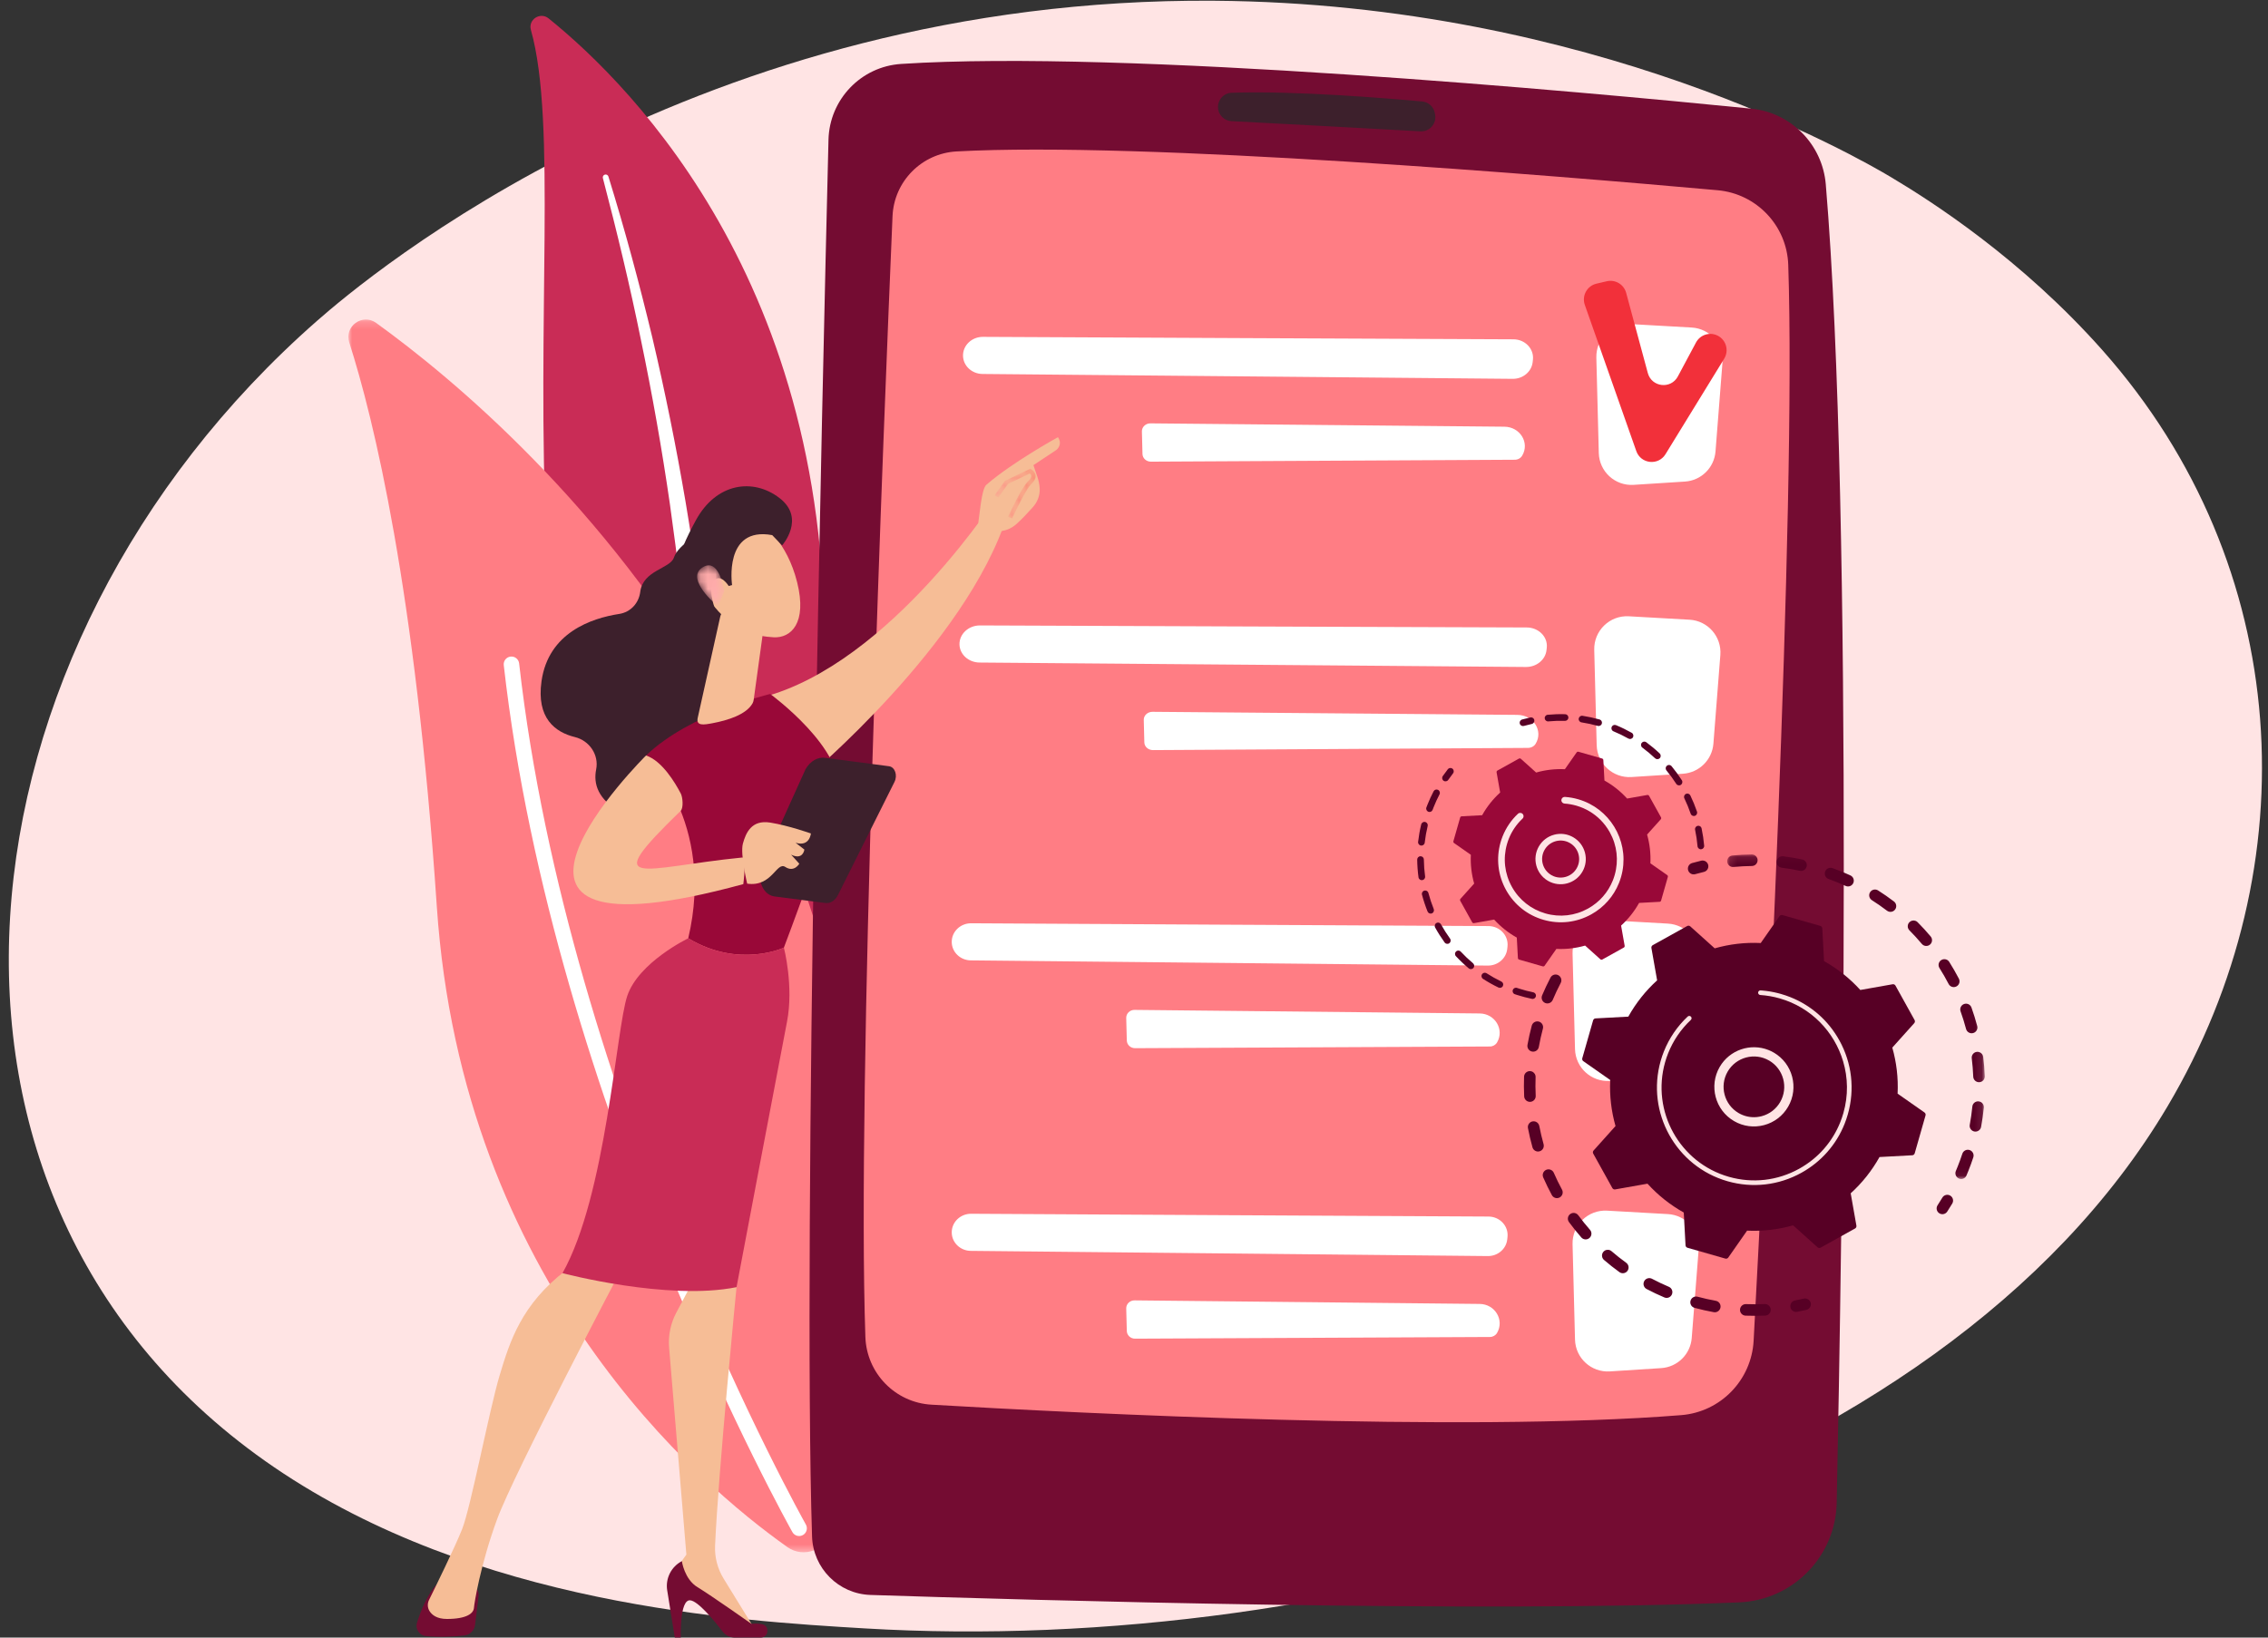 <?xml version="1.0" encoding="UTF-8"?>
<svg width="306px" height="221px" viewBox="0 0 306 221" version="1.1" xmlns="http://www.w3.org/2000/svg" xmlns:xlink="http://www.w3.org/1999/xlink">
    <rect x="0" y="0" width="306" height="221" fill="#333333" stroke="none"/>
    <title>Application Development</title>
    <defs>
        <polygon id="path-1" points="0 0.198 69.562 0.198 69.562 166.568 0 166.568"></polygon>
        <polygon id="path-3" points="0.147 0.145 34.899 0.145 34.899 43.949 0.147 43.949"></polygon>
        <path d="M0.856,0.526 C-1.383,1.842 1.663,4.827 2.884,5.842 L2.884,5.842 L3.719,3.814 C3.719,3.814 3.241,0.29 1.622,0.29 L1.622,0.29 C1.391,0.289 1.136,0.361 0.856,0.526" id="path-5"></path>
        <linearGradient x1="108.92%" y1="330.994%" x2="-51.22%" y2="-447.479%" id="linearGradient-7">
            <stop stop-color="#FDBABA" offset="0%"></stop>
            <stop stop-color="#FF918E" offset="100%"></stop>
        </linearGradient>
        <path d="M1.579,1.898 L0.194,3.844 L0.701,4.135 L2.001,2.308 L4.946,0.894 C5.063,1.007 5.125,1.118 5.133,1.231 L5.133,1.231 C5.146,1.438 4.992,1.695 4.671,1.996 L4.671,1.996 C3.826,2.788 2.08,6.596 2.006,6.758 L2.006,6.758 L2.562,6.963 C3.054,5.888 4.47,2.966 5.106,2.369 L5.106,2.369 C5.554,1.95 5.758,1.567 5.733,1.198 L5.733,1.198 C5.712,0.887 5.532,0.612 5.183,0.356 L5.183,0.356 L5.027,0.243 L1.579,1.898 Z" id="path-8"></path>
        <linearGradient x1="0.001%" y1="50%" x2="100.001%" y2="50%" id="linearGradient-10">
            <stop stop-color="#FF918E" offset="0%"></stop>
            <stop stop-color="#FD7062" offset="100%"></stop>
        </linearGradient>
    </defs>
    <g id="Documentation" stroke="none" stroke-width="1" fill="none" fill-rule="evenodd">
        <g id="Application-Development" transform="translate(-982, -92)">
            <g transform="translate(982, 92)">
                <g id="Group-104">
                    <g id="Group-3" transform="translate(0.533, 0)" fill="#FFE4E4">
                        <path d="M291.909,149.311 C261.113,201.252 179.821,223.562 116.127,219.758 C98.736,218.72 63.745,216.63 36.423,197.987 C-16.046,162.183 -7.965,87.344 42.263,43.282 C48.731,37.608 93.503,-0.408 163.273,0.1 C214.355,0.473 250.208,21.295 254.568,23.888 C260.075,27.165 272.223,34.952 283.17,47.306 C308.893,76.332 311.154,116.852 291.909,149.311" id="Fill-1"></path>
                    </g>
                    <path d="M71.629,4.038 C71.234,2.642 72.882,1.569 74.011,2.478 C85.474,11.716 113.469,39.862 111.076,92.971 C108.074,159.603 123.649,182.642 141.87,196.03 C141.87,196.03 117.858,190.914 101.219,167.599 C60.365,110.355 78.659,28.853 71.629,4.038" id="Fill-4" fill="#C92C56"></path>
                    <path d="M81.341,24.036 C83.24,31.283 84.995,38.564 86.481,45.899 C88.005,53.224 89.307,60.593 90.378,67.991 C91.42,75.394 92.323,82.814 92.91,90.262 C93.531,97.707 93.831,105.17 94.106,112.664 C94.423,120.152 94.7,127.698 95.749,135.238 C96.789,142.763 98.744,150.285 102.013,157.226 C102.83,158.956 103.682,160.678 104.626,162.332 C105.54,164.005 106.529,165.637 107.546,167.251 C109.597,170.47 111.865,173.558 114.351,176.463 C119.339,182.262 125.206,187.296 131.562,191.451 C132.232,191.888 133.128,191.699 133.565,191.03 C133.994,190.372 133.82,189.495 133.18,189.049 L133.176,189.046 C131.658,187.992 130.154,186.922 128.704,185.788 C127.969,185.233 127.26,184.646 126.541,184.072 C125.845,183.473 125.125,182.9 124.447,182.279 C121.697,179.843 119.12,177.216 116.751,174.412 C111.989,168.833 108.037,162.513 104.901,155.887 C103.371,152.556 102.088,149.117 101.074,145.591 C100.063,142.065 99.321,138.455 98.784,134.799 C97.709,127.485 97.373,120.019 97.003,112.534 C96.622,105.047 96.189,97.526 95.446,90.035 C95.086,86.289 94.657,82.549 94.163,78.82 C93.926,76.954 93.653,75.092 93.384,73.231 C93.096,71.372 92.799,69.515 92.487,67.661 C91.223,60.246 89.734,52.873 88.014,45.558 C86.259,38.251 84.311,30.993 82.087,23.822 C82.024,23.617 81.806,23.503 81.602,23.567 C81.403,23.628 81.29,23.837 81.341,24.036" id="Fill-6" fill="#FFFFFF"></path>
                    <g id="Group-10" transform="translate(47, 42.92)">
                        <mask id="mask-2" fill="white">
                            <use xlink:href="#path-1"></use>
                        </mask>
                        <g id="Clip-9"></g>
                        <path d="M65.084,163.66 C64.487,166.266 61.426,167.415 59.245,165.872 C47.212,157.363 15.361,130.223 11.936,79.425 C9.044,36.529 3.403,13.544 0.12,3.287 C-0.574,1.118 1.901,-0.677 3.746,0.655 C24.105,15.354 86.704,69.255 65.084,163.66" id="Fill-8" fill="#FF7D84" mask="url(#mask-2)"></path>
                    </g>
                    <path d="M108.498,207.043 C108.447,207.086 108.392,207.125 108.333,207.158 C107.832,207.442 107.195,207.266 106.912,206.764 C106.59,206.196 74.682,149.226 67.968,89.763 C67.904,89.191 68.315,88.674 68.888,88.609 C69.46,88.544 69.976,88.956 70.041,89.529 C76.705,148.559 108.407,205.171 108.726,205.736 C108.976,206.178 108.869,206.724 108.498,207.043" id="Fill-11" fill="#FFFFFF"></path>
                    <path d="M111.78,18.857 C110.957,52.09 108.288,166.723 109.562,207.345 C109.697,211.649 113.143,215.103 117.443,215.244 C138.706,215.94 199.874,217.706 234.653,216.245 C241.898,215.941 247.658,210.067 247.808,202.811 C248.531,167.929 250.126,69.819 246.336,24.874 C245.882,19.489 241.659,15.201 236.287,14.663 C213.131,12.344 151.627,6.676 121.58,8.628 C116.161,8.98 111.915,13.423 111.78,18.857" id="Fill-13" fill="#740C32"></path>
                    <path d="M120.42,29.183 C119.259,56.401 115.596,146.947 116.758,180.429 C116.928,185.323 120.781,189.28 125.665,189.566 C145.772,190.744 197.344,193.341 226.836,190.977 C232.147,190.551 236.314,186.252 236.601,180.927 C238.095,153.16 242.386,68.848 241.272,35.742 C241.094,30.46 237.007,26.147 231.749,25.674 C209.997,23.719 154.129,19.067 129.067,20.436 C124.363,20.693 120.621,24.471 120.42,29.183" id="Fill-15" fill="#FF7D84"></path>
                    <path d="M164.33,14.435 L164.33,14.435 C164.33,15.454 165.124,16.295 166.141,16.349 C171.163,16.612 185.311,17.357 191.634,17.724 C192.88,17.797 193.859,16.675 193.623,15.447 L193.582,15.238 C193.421,14.4 192.727,13.77 191.878,13.692 C187.604,13.3 174.708,12.213 166.163,12.519 C165.137,12.555 164.33,13.407 164.33,14.435" id="Fill-17" fill="#3D202C"></path>
                    <path d="M232.395,48.961 L231.458,60.922 C231.287,63.115 229.531,64.848 227.339,64.989 L220.407,65.433 C217.906,65.594 215.774,63.642 215.71,61.135 L215.38,48.266 C215.314,45.682 217.466,43.594 220.043,43.739 L228.241,44.202 C230.714,44.342 232.588,46.489 232.395,48.961" id="Fill-19" fill="#FFFFFF"></path>
                    <path d="M204.193,45.791 C191.87,45.748 144.563,45.519 132.617,45.461 C131.111,45.454 129.895,46.619 129.931,48.033 C129.966,49.379 131.128,50.455 132.563,50.469 L204.1,51.125 C205.479,51.137 206.643,50.162 206.787,48.875 L206.824,48.549 C206.989,47.077 205.769,45.797 204.193,45.791" id="Fill-21" fill="#FFFFFF"></path>
                    <path d="M205.369,61.499 L205.369,61.499 C205.169,61.834 204.793,62.042 204.384,62.044 L155.281,62.303 C154.664,62.306 154.159,61.846 154.144,61.267 L154.066,58.229 C154.051,57.626 154.572,57.129 155.215,57.135 L202.967,57.585 C205.094,57.605 206.415,59.756 205.369,61.499" id="Fill-23" fill="#FFFFFF"></path>
                    <path d="M232.111,88.392 L231.175,100.354 C231.003,102.546 229.248,104.279 227.055,104.42 L220.123,104.865 C217.623,105.025 215.491,103.073 215.426,100.566 L215.096,87.697 C215.03,85.114 217.182,83.025 219.76,83.17 L227.957,83.633 C230.43,83.773 232.304,85.92 232.111,88.392" id="Fill-25" fill="#FFFFFF"></path>
                    <path d="M205.981,84.679 C193.283,84.645 144.534,84.453 132.225,84.404 C130.672,84.398 129.418,85.565 129.454,86.979 C129.489,88.325 130.686,89.4 132.164,89.412 L205.881,90.012 C207.301,90.024 208.503,89.047 208.652,87.76 L208.69,87.434 C208.861,85.963 207.605,84.683 205.981,84.679" id="Fill-27" fill="#FFFFFF"></path>
                    <path d="M207.181,100.386 L207.181,100.386 C206.974,100.72 206.586,100.929 206.165,100.931 L155.565,101.229 C154.93,101.232 154.41,100.773 154.395,100.194 L154.317,97.156 C154.302,96.553 154.839,96.056 155.502,96.061 L204.709,96.474 C206.901,96.492 208.259,98.642 207.181,100.386" id="Fill-29" fill="#FFFFFF"></path>
                    <path d="M229.186,129.402 L228.25,141.364 C228.078,143.557 226.322,145.29 224.13,145.43 L217.198,145.875 C214.697,146.035 212.565,144.084 212.501,141.577 L212.171,128.708 C212.105,126.124 214.257,124.035 216.834,124.181 L225.032,124.644 C227.505,124.783 229.379,126.931 229.186,129.402" id="Fill-31" fill="#FFFFFF"></path>
                    <path d="M200.826,124.976 C188.809,124.925 142.677,124.666 131.027,124.6 C129.558,124.592 128.373,125.756 128.41,127.171 C128.444,128.517 129.578,129.593 130.977,129.607 L200.739,130.309 C202.083,130.323 203.218,129.348 203.358,128.061 L203.393,127.735 C203.553,126.264 202.362,124.983 200.826,124.976" id="Fill-33" fill="#FFFFFF"></path>
                    <path d="M201.983,140.684 L201.983,140.684 C201.787,141.018 201.421,141.226 201.023,141.228 L153.138,141.456 C152.537,141.459 152.044,140.998 152.03,140.419 L151.951,137.382 C151.936,136.778 152.444,136.282 153.071,136.289 L199.638,136.769 C201.712,136.79 203.001,138.942 201.983,140.684" id="Fill-35" fill="#FFFFFF"></path>
                    <path d="M229.186,168.604 L228.25,180.566 C228.078,182.759 226.322,184.491 224.13,184.632 L217.198,185.077 C214.697,185.237 212.565,183.286 212.501,180.779 L212.171,167.91 C212.105,165.326 214.257,163.237 216.834,163.383 L225.032,163.846 C227.505,163.985 229.379,166.133 229.186,168.604" id="Fill-37" fill="#FFFFFF"></path>
                    <path d="M200.826,164.178 C188.809,164.127 142.677,163.868 131.027,163.802 C129.558,163.794 128.373,164.958 128.41,166.372 C128.444,167.719 129.578,168.795 130.977,168.809 L200.739,169.511 C202.083,169.525 203.218,168.55 203.358,167.263 L203.393,166.937 C203.553,165.466 202.362,164.185 200.826,164.178" id="Fill-39" fill="#FFFFFF"></path>
                    <path d="M201.983,179.886 L201.983,179.886 C201.787,180.22 201.421,180.428 201.023,180.43 L153.138,180.658 C152.537,180.661 152.044,180.2 152.03,179.621 L151.951,176.584 C151.936,175.98 152.444,175.484 153.071,175.491 L199.638,175.971 C201.712,175.992 203.001,178.144 201.983,179.886" id="Fill-41" fill="#FFFFFF"></path>
                    <path d="M232.628,48.406 L224.709,61.297 C223.742,62.87 221.385,62.619 220.771,60.877 L213.825,41.15 C213.39,39.916 214.123,38.578 215.396,38.281 L216.788,37.957 C217.939,37.689 219.094,38.381 219.403,39.523 L222.324,50.342 C222.842,52.261 225.438,52.558 226.375,50.805 L228.826,46.22 C229.396,45.154 230.72,44.75 231.788,45.317 C232.906,45.911 233.292,47.327 232.628,48.406" id="Fill-43" fill="#F2303A"></path>
                    <g id="Group-49" transform="translate(205.459, 131.427)" fill="#570025">
                        <path d="M17.428,41.15 C18.168,41.541 18.934,41.905 19.705,42.232 C20.102,42.4 20.287,42.857 20.119,43.254 C19.954,43.645 19.507,43.83 19.114,43.674 C19.109,43.672 19.104,43.67 19.099,43.667 C18.286,43.324 17.479,42.94 16.701,42.529 C16.321,42.328 16.175,41.857 16.376,41.476 C16.563,41.12 16.987,40.97 17.352,41.115 C17.377,41.126 17.403,41.138 17.428,41.15 M26.669,45.028 C26.593,45.451 26.188,45.733 25.765,45.656 C24.898,45.5 24.027,45.303 23.175,45.073 C22.759,44.963 22.514,44.534 22.626,44.118 C22.738,43.703 23.165,43.457 23.58,43.569 C24.39,43.787 25.218,43.974 26.042,44.123 C26.094,44.132 26.144,44.147 26.192,44.166 C26.529,44.3 26.736,44.657 26.669,45.028 M11.971,37.426 C12.605,37.973 13.27,38.499 13.949,38.989 C14.297,39.242 14.376,39.729 14.124,40.078 C13.872,40.427 13.387,40.503 13.037,40.253 C12.323,39.737 11.622,39.183 10.955,38.607 C10.629,38.326 10.592,37.834 10.873,37.508 C11.096,37.249 11.451,37.173 11.751,37.292 C11.829,37.323 11.904,37.368 11.971,37.426 M33.449,45.3 C33.469,45.729 33.138,46.095 32.708,46.115 C31.828,46.157 30.935,46.16 30.052,46.126 C29.623,46.109 29.288,45.747 29.305,45.316 C29.322,44.887 29.684,44.551 30.113,44.568 C30.951,44.601 31.799,44.598 32.635,44.558 C32.749,44.553 32.859,44.572 32.959,44.612 C33.234,44.722 33.434,44.984 33.449,45.3 M7.484,32.576 C7.98,33.251 8.512,33.912 9.065,34.542 C9.348,34.866 9.316,35.358 8.993,35.642 C8.67,35.926 8.178,35.894 7.894,35.57 C7.313,34.907 6.753,34.211 6.23,33.501 C5.975,33.154 6.049,32.666 6.395,32.411 C6.62,32.245 6.904,32.218 7.146,32.315 C7.276,32.367 7.394,32.454 7.484,32.576 M4.18,26.847 C4.515,27.614 4.887,28.377 5.288,29.116 C5.492,29.494 5.352,29.967 4.974,30.172 C4.596,30.378 4.123,30.237 3.919,29.858 C3.498,29.082 3.106,28.278 2.754,27.472 C2.581,27.077 2.761,26.618 3.155,26.445 C3.353,26.358 3.568,26.361 3.755,26.435 C3.939,26.509 4.095,26.652 4.18,26.847 M2.224,20.528 C2.381,21.352 2.576,22.178 2.802,22.985 C2.918,23.4 2.677,23.83 2.263,23.946 C1.849,24.062 1.42,23.821 1.303,23.407 C1.065,22.558 0.86,21.687 0.695,20.82 C0.614,20.397 0.892,19.989 1.314,19.908 C1.465,19.879 1.614,19.896 1.747,19.95 C1.986,20.045 2.173,20.256 2.224,20.528 M1.724,13.932 C1.693,14.769 1.698,15.618 1.739,16.456 C1.76,16.885 1.429,17.251 0.999,17.272 C0.57,17.293 0.205,16.962 0.184,16.532 C0.141,15.65 0.135,14.756 0.168,13.875 C0.184,13.444 0.546,13.109 0.975,13.124 C1.067,13.128 1.154,13.147 1.235,13.179 C1.532,13.298 1.737,13.594 1.724,13.932 M2.71,7.393 C2.493,8.205 2.308,9.034 2.161,9.857 C2.086,10.28 1.682,10.562 1.258,10.487 C0.834,10.41 0.553,10.006 0.629,9.583 C0.783,8.717 0.977,7.844 1.206,6.99 C1.317,6.575 1.744,6.328 2.159,6.439 C2.189,6.447 2.219,6.457 2.247,6.468 C2.608,6.612 2.813,7.008 2.71,7.393 M4.786,0.178 C5.167,0.378 5.313,0.849 5.113,1.23 C4.725,1.97 4.362,2.738 4.037,3.513 C3.872,3.905 3.424,4.092 3.031,3.935 C3.027,3.933 3.022,3.931 3.017,3.929 C2.621,3.762 2.435,3.305 2.602,2.909 C2.945,2.093 3.326,1.284 3.735,0.505 C3.922,0.149 4.346,-0.003 4.711,0.143 C4.737,0.153 4.762,0.165 4.786,0.178" id="Fill-45"></path>
                        <path d="M38.374,43.86 C38.232,43.804 38.071,43.788 37.911,43.826 C37.52,43.916 37.12,44.001 36.723,44.076 C36.301,44.157 36.023,44.565 36.104,44.987 C36.184,45.41 36.592,45.688 37.014,45.607 C37.431,45.528 37.851,45.439 38.263,45.344 C38.682,45.246 38.942,44.827 38.845,44.409 C38.785,44.15 38.603,43.952 38.374,43.86" id="Fill-47"></path>
                    </g>
                    <g id="Group-57" transform="translate(227.563, 115.165)">
                        <path d="M35.455,46.134 C35.106,45.995 34.698,46.125 34.5,46.459 C34.294,46.804 34.077,47.15 33.856,47.489 C33.621,47.849 33.722,48.332 34.081,48.567 C34.443,48.804 34.924,48.702 35.159,48.342 C35.392,47.986 35.62,47.621 35.836,47.258 C36.057,46.888 35.936,46.41 35.567,46.189 C35.531,46.167 35.493,46.149 35.455,46.134" id="Fill-50" fill="#570025"></path>
                        <g id="Group-54" transform="translate(5.326, 0)">
                            <mask id="mask-4" fill="white">
                                <use xlink:href="#path-3"></use>
                            </mask>
                            <g id="Clip-53"></g>
                            <path d="M33.35,41.023 C33.15,41.63 32.929,42.238 32.693,42.831 C32.608,43.045 32.52,43.258 32.43,43.47 C32.263,43.866 31.807,44.061 31.41,43.883 C31.014,43.715 30.829,43.257 30.997,42.861 C31.082,42.66 31.166,42.457 31.247,42.253 C31.471,41.69 31.681,41.112 31.871,40.535 C32.006,40.127 32.446,39.905 32.854,40.039 C32.869,40.044 32.885,40.05 32.899,40.056 C33.279,40.207 33.48,40.63 33.35,41.023 M34.771,34.323 C34.685,35.186 34.562,36.057 34.403,36.911 C34.325,37.334 33.919,37.614 33.496,37.535 C33.074,37.457 32.794,37.05 32.872,36.627 C33.023,35.815 33.14,34.989 33.221,34.169 C33.264,33.741 33.645,33.428 34.073,33.47 C34.147,33.478 34.218,33.496 34.285,33.522 C34.599,33.647 34.806,33.97 34.771,34.323 M34.687,27.467 C34.794,28.33 34.865,29.207 34.898,30.074 C34.915,30.504 34.58,30.867 34.151,30.883 C33.722,30.9 33.359,30.565 33.343,30.135 C33.311,29.311 33.243,28.478 33.142,27.659 C33.089,27.232 33.392,26.843 33.818,26.79 C33.953,26.773 34.084,26.792 34.202,26.839 C34.457,26.941 34.651,27.175 34.687,27.467 M33.101,20.801 C33.394,21.619 33.655,22.459 33.878,23.297 C33.989,23.713 33.742,24.14 33.326,24.251 C32.91,24.361 32.484,24.114 32.373,23.698 C32.162,22.902 31.913,22.104 31.635,21.326 C31.49,20.921 31.701,20.475 32.106,20.33 C32.292,20.263 32.486,20.272 32.656,20.339 C32.856,20.419 33.023,20.582 33.101,20.801 M30.102,14.643 C30.565,15.377 31.003,16.14 31.403,16.909 C31.601,17.291 31.453,17.762 31.071,17.96 C30.689,18.159 30.22,18.011 30.022,17.629 C29.641,16.897 29.226,16.173 28.785,15.475 C28.556,15.111 28.664,14.629 29.028,14.4 C29.247,14.261 29.509,14.246 29.732,14.335 C29.88,14.394 30.011,14.498 30.102,14.643 M25.835,9.288 C26.447,9.902 27.04,10.55 27.599,11.216 C27.876,11.545 27.833,12.037 27.504,12.314 C27.175,12.591 26.684,12.549 26.407,12.219 C25.876,11.587 25.313,10.971 24.733,10.388 C24.429,10.083 24.43,9.59 24.735,9.286 C24.962,9.06 25.293,9.002 25.573,9.114 C25.668,9.152 25.758,9.21 25.835,9.288 M4.247,0.915 C4.253,1.345 3.908,1.699 3.478,1.703 C2.654,1.713 1.82,1.758 1.001,1.837 C0.572,1.878 0.192,1.564 0.151,1.135 C0.11,0.707 0.423,0.327 0.851,0.285 C1.715,0.202 2.592,0.155 3.46,0.145 C3.565,0.144 3.665,0.163 3.757,0.2 C4.041,0.313 4.244,0.59 4.247,0.915 M20.501,5.001 C21.232,5.465 21.954,5.968 22.645,6.494 C22.987,6.754 23.054,7.243 22.794,7.586 C22.534,7.929 22.045,7.995 21.703,7.735 C21.046,7.235 20.361,6.758 19.666,6.317 C19.303,6.086 19.196,5.605 19.426,5.241 C19.63,4.92 20.03,4.799 20.371,4.935 C20.415,4.952 20.459,4.974 20.501,5.001 M10.872,1.751 C10.782,2.172 10.369,2.44 9.949,2.351 C9.141,2.178 8.318,2.038 7.501,1.935 C7.075,1.882 6.773,1.491 6.827,1.064 C6.881,0.637 7.27,0.335 7.697,0.389 C8.557,0.498 9.423,0.645 10.273,0.826 C10.317,0.836 10.359,0.849 10.4,0.865 C10.746,1.003 10.952,1.374 10.872,1.751 M16.771,2.976 C17.163,3.155 17.335,3.618 17.156,4.009 C16.977,4.401 16.516,4.573 16.124,4.394 C15.38,4.054 14.609,3.74 13.825,3.458 C13.422,3.314 13.211,2.865 13.357,2.46 C13.502,2.055 13.948,1.845 14.353,1.991 C14.693,2.114 15.029,2.241 15.362,2.374 C15.837,2.563 16.311,2.766 16.771,2.976" id="Fill-52" fill="#570025" mask="url(#mask-4)"></path>
                        </g>
                        <path d="M2.44,1.02 C2.296,0.963 2.134,0.948 1.972,0.986 C1.562,1.084 1.146,1.192 0.736,1.307 C0.322,1.424 0.081,1.854 0.198,2.269 C0.315,2.683 0.744,2.924 1.158,2.807 C1.548,2.698 1.943,2.595 2.332,2.502 C2.75,2.403 3.009,1.983 2.909,1.564 C2.848,1.308 2.667,1.111 2.44,1.02" id="Fill-55" fill="#570025"></path>
                    </g>
                    <path d="M222.991,127.553 C222.855,127.629 222.783,127.782 222.81,127.935 L223.58,132.301 C222.049,133.692 220.729,135.338 219.693,137.199 L215.273,137.437 C215.118,137.445 214.986,137.551 214.943,137.7 L213.483,142.813 C213.44,142.962 213.497,143.123 213.625,143.212 L217.251,145.751 C217.148,147.879 217.401,149.975 217.966,151.966 L215.007,155.265 C214.904,155.38 214.884,155.549 214.96,155.685 L217.539,160.333 C217.615,160.469 217.768,160.542 217.921,160.515 L222.282,159.743 C223.672,161.276 225.316,162.598 227.175,163.635 L227.413,168.059 C227.421,168.214 227.527,168.347 227.676,168.39 L232.784,169.851 C232.933,169.893 233.093,169.837 233.182,169.709 L235.719,166.079 C237.844,166.182 239.938,165.929 241.928,165.363 L245.222,168.325 C245.338,168.429 245.507,168.448 245.642,168.373 L250.286,165.79 C250.422,165.715 250.494,165.562 250.468,165.409 L249.697,161.043 C251.228,159.652 252.549,158.006 253.585,156.145 L258.004,155.907 C258.159,155.899 258.292,155.793 258.334,155.644 L259.794,150.531 C259.837,150.381 259.78,150.222 259.653,150.132 L256.026,147.593 C256.129,145.465 255.876,143.369 255.311,141.378 L258.27,138.079 C258.374,137.964 258.393,137.795 258.317,137.659 L255.738,133.011 C255.662,132.875 255.509,132.802 255.356,132.829 L250.995,133.601 C249.606,132.068 247.961,130.746 246.102,129.709 L245.865,125.285 C245.856,125.13 245.75,124.997 245.601,124.954 L240.493,123.493 C240.344,123.45 240.184,123.507 240.095,123.635 L237.559,127.265 C235.433,127.162 233.339,127.415 231.349,127.981 L228.055,125.019 C227.939,124.915 227.77,124.896 227.635,124.971 L222.991,127.553 Z" id="Fill-58" fill="#570025"></path>
                    <path d="M237.69,150.633 C238.747,150.351 239.631,149.675 240.18,148.728 C241.312,146.774 240.645,144.261 238.693,143.127 C236.74,141.992 234.23,142.661 233.097,144.616 C231.965,146.57 232.632,149.083 234.584,150.217 C234.761,150.32 234.944,150.408 235.131,150.483 C235.941,150.806 236.831,150.861 237.69,150.633 M239.318,142.049 C241.864,143.527 242.735,146.804 241.257,149.354 C240.542,150.589 239.388,151.471 238.01,151.838 C236.632,152.204 235.193,152.012 233.96,151.295 C231.413,149.816 230.543,146.54 232.02,143.99 C233.364,141.671 236.195,140.741 238.613,141.705 C238.852,141.801 239.088,141.915 239.318,142.049" id="Fill-60" fill="#FFE4E4"></path>
                    <path d="M241.57,134.575 C241.154,134.409 240.728,134.263 240.293,134.139 C240.156,134.099 240.018,134.062 239.879,134.027 C239.197,133.856 238.503,133.739 237.806,133.678 L237.778,133.676 C237.751,133.673 237.724,133.671 237.697,133.669 C237.644,133.665 237.591,133.661 237.539,133.658 C237.401,133.649 237.278,133.731 237.229,133.853 C237.218,133.883 237.21,133.915 237.208,133.948 C237.196,134.12 237.327,134.268 237.498,134.28 C238.381,134.338 239.264,134.492 240.121,134.738 C244.383,135.956 247.496,139.259 248.674,143.225 C249.33,145.431 249.387,147.843 248.71,150.215 C248.591,150.631 248.452,151.038 248.294,151.434 C247.232,154.102 245.301,156.305 242.758,157.719 C239.838,159.343 236.461,159.731 233.249,158.812 C226.616,156.914 222.766,149.972 224.66,143.335 C224.777,142.926 224.914,142.524 225.071,142.131 C225.749,140.429 226.791,138.895 228.129,137.642 C228.164,137.609 228.189,137.571 228.205,137.53 C228.249,137.421 228.229,137.292 228.144,137.201 C228.026,137.076 227.829,137.069 227.703,137.187 C226.299,138.503 225.204,140.114 224.492,141.9 C224.328,142.312 224.184,142.734 224.061,143.164 C222.072,150.132 226.119,157.421 233.077,159.411 C236.449,160.376 239.995,159.968 243.061,158.264 C245.73,156.78 247.757,154.467 248.873,151.666 C249.038,151.25 249.184,150.823 249.309,150.386 C250.272,147.011 249.865,143.462 248.162,140.393 C246.68,137.721 244.369,135.691 241.57,134.575" id="Fill-62" fill="#FFE4E4"></path>
                    <g id="Group-68" transform="translate(191.077, 103.435)" fill="#570025">
                        <path d="M4.781,0.239 C4.601,0.167 4.387,0.218 4.262,0.379 C4.027,0.679 3.797,0.991 3.58,1.305 C3.439,1.509 3.49,1.789 3.694,1.93 C3.898,2.072 4.178,2.02 4.319,1.816 C4.526,1.517 4.744,1.22 4.968,0.933 C5.121,0.738 5.087,0.456 4.892,0.302 C4.857,0.275 4.82,0.254 4.781,0.239" id="Fill-64"></path>
                        <path d="M16.147,31.016 C16.097,31.259 15.86,31.416 15.617,31.365 C14.944,31.227 14.268,31.048 13.609,30.837 C13.508,30.805 13.409,30.772 13.309,30.739 C13.074,30.666 12.949,30.404 13.029,30.168 C13.109,29.933 13.364,29.808 13.598,29.887 C13.692,29.919 13.785,29.95 13.881,29.98 C14.512,30.183 15.157,30.353 15.798,30.485 C15.825,30.491 15.85,30.499 15.874,30.508 C16.073,30.587 16.192,30.8 16.147,31.016 M9.498,27.912 C10.133,28.321 10.802,28.696 11.487,29.026 C11.71,29.134 11.804,29.403 11.696,29.626 C11.589,29.85 11.322,29.941 11.097,29.836 C10.379,29.49 9.677,29.097 9.012,28.667 C8.803,28.532 8.743,28.254 8.877,28.046 C8.996,27.862 9.225,27.794 9.421,27.872 C9.447,27.882 9.473,27.895 9.498,27.912 M6.01,24.991 C6.527,25.546 7.082,26.073 7.663,26.559 C7.853,26.718 7.878,27.001 7.719,27.192 C7.56,27.382 7.278,27.407 7.087,27.248 C6.478,26.739 5.895,26.186 5.353,25.604 C5.184,25.422 5.194,25.138 5.375,24.969 C5.507,24.846 5.692,24.818 5.848,24.88 C5.908,24.904 5.963,24.941 6.01,24.991 M3.34,21.304 C3.707,21.968 4.118,22.616 4.562,23.23 C4.708,23.431 4.663,23.711 4.462,23.857 C4.261,24.003 3.98,23.959 3.835,23.757 C3.37,23.114 2.939,22.435 2.554,21.738 C2.435,21.521 2.513,21.248 2.73,21.128 C2.853,21.06 2.993,21.055 3.114,21.104 C3.207,21.141 3.288,21.209 3.34,21.304 M1.645,17.076 C1.839,17.81 2.08,18.539 2.363,19.242 C2.455,19.472 2.344,19.734 2.114,19.826 C1.884,19.918 1.622,19.807 1.53,19.577 C1.234,18.84 0.981,18.076 0.777,17.306 C0.713,17.067 0.856,16.82 1.096,16.757 C1.193,16.731 1.29,16.739 1.377,16.774 C1.504,16.825 1.607,16.933 1.645,17.076 M1.031,12.562 C1.04,13.32 1.096,14.086 1.198,14.838 C1.231,15.084 1.059,15.311 0.814,15.344 C0.568,15.377 0.342,15.206 0.308,14.959 C0.201,14.171 0.142,13.367 0.133,12.572 C0.131,12.324 0.329,12.121 0.577,12.118 C0.638,12.117 0.695,12.129 0.748,12.15 C0.912,12.215 1.029,12.375 1.031,12.562 M1.545,8.036 C1.367,8.774 1.233,9.53 1.148,10.283 C1.119,10.529 0.897,10.706 0.651,10.678 C0.406,10.65 0.227,10.428 0.255,10.181 C0.345,9.392 0.485,8.6 0.672,7.826 C0.73,7.584 0.972,7.436 1.214,7.494 C1.235,7.499 1.255,7.506 1.275,7.514 C1.479,7.595 1.597,7.816 1.545,8.036 M2.951,3.163 C3.171,3.278 3.256,3.549 3.141,3.769 C2.852,4.325 2.587,4.901 2.356,5.483 C2.307,5.606 2.259,5.729 2.213,5.854 C2.126,6.086 1.867,6.204 1.635,6.117 C1.418,6.026 1.285,5.771 1.372,5.538 C1.421,5.408 1.471,5.279 1.522,5.15 C1.764,4.54 2.042,3.936 2.345,3.353 C2.453,3.147 2.698,3.059 2.909,3.144 C2.923,3.149 2.937,3.156 2.951,3.163" id="Fill-66"></path>
                    </g>
                    <g id="Group-73" transform="translate(204.926, 96.238)" fill="#570025">
                        <path d="M24.655,15.559 C24.817,16.326 24.933,17.11 25.001,17.888 C25.022,18.136 24.839,18.353 24.592,18.375 C24.345,18.396 24.128,18.213 24.106,17.966 C24.042,17.224 23.931,16.476 23.777,15.745 C23.725,15.502 23.881,15.264 24.123,15.213 C24.213,15.194 24.302,15.203 24.382,15.235 C24.517,15.288 24.623,15.407 24.655,15.559 L24.655,15.559 Z M23.138,11.113 C23.479,11.818 23.779,12.551 24.031,13.29 C24.112,13.524 23.986,13.78 23.752,13.86 C23.517,13.94 23.262,13.815 23.182,13.58 C22.941,12.875 22.654,12.177 22.33,11.503 C22.222,11.28 22.316,11.011 22.539,10.903 C22.657,10.846 22.787,10.846 22.901,10.891 C23.001,10.931 23.088,11.007 23.138,11.113 L23.138,11.113 Z M20.603,7.16 C21.101,7.762 21.568,8.401 21.99,9.06 C22.124,9.269 22.063,9.547 21.855,9.681 C21.646,9.815 21.368,9.755 21.234,9.545 C20.832,8.917 20.387,8.308 19.911,7.734 C19.754,7.543 19.78,7.259 19.971,7.101 C20.102,6.992 20.276,6.971 20.424,7.03 C20.491,7.057 20.554,7.1 20.603,7.16 L20.603,7.16 Z M6.68,0.609 C6.673,0.858 6.465,1.053 6.218,1.046 C5.472,1.023 4.718,1.047 3.976,1.116 C3.73,1.139 3.511,0.957 3.488,0.711 C3.465,0.463 3.646,0.244 3.893,0.222 C4.671,0.149 5.462,0.124 6.244,0.147 C6.298,0.149 6.35,0.16 6.397,0.179 C6.567,0.247 6.685,0.416 6.68,0.609 L6.68,0.609 Z M17.196,3.932 C17.825,4.398 18.432,4.906 18.998,5.443 C19.178,5.613 19.186,5.898 19.016,6.078 C18.846,6.259 18.563,6.266 18.381,6.096 C17.841,5.584 17.262,5.1 16.662,4.655 C16.462,4.507 16.42,4.226 16.568,4.027 C16.691,3.859 16.91,3.802 17.095,3.876 C17.13,3.89 17.164,3.909 17.196,3.932 L17.196,3.932 Z M11.196,1.41 C11.13,1.649 10.882,1.789 10.644,1.722 C9.925,1.521 9.187,1.362 8.451,1.249 C8.207,1.211 8.037,0.982 8.075,0.736 C8.113,0.491 8.342,0.323 8.587,0.36 C9.359,0.479 10.132,0.646 10.885,0.857 C10.901,0.861 10.916,0.866 10.931,0.872 C11.141,0.956 11.259,1.187 11.196,1.41 L11.196,1.41 Z M13.108,1.624 C13.831,1.923 14.542,2.27 15.221,2.653 C15.437,2.775 15.514,3.049 15.392,3.265 C15.27,3.482 14.996,3.555 14.78,3.436 C14.132,3.07 13.454,2.74 12.765,2.454 C12.535,2.36 12.427,2.097 12.521,1.867 C12.615,1.64 12.875,1.531 13.102,1.622 L13.108,1.624 Z" id="Fill-69"></path>
                        <path d="M1.81,0.607 C1.73,0.575 1.639,0.566 1.548,0.586 C1.173,0.668 0.798,0.762 0.435,0.864 C0.196,0.932 0.057,1.18 0.124,1.419 C0.192,1.657 0.439,1.796 0.678,1.73 C1.025,1.632 1.382,1.542 1.74,1.464 C1.983,1.411 2.136,1.171 2.083,0.929 C2.05,0.777 1.944,0.66 1.81,0.607" id="Fill-71"></path>
                    </g>
                    <path d="M202.034,103.989 C201.949,104.036 201.904,104.132 201.921,104.228 L202.402,106.955 C201.446,107.824 200.62,108.853 199.973,110.015 L197.212,110.164 C197.115,110.169 197.033,110.235 197.006,110.328 L196.094,113.523 C196.067,113.616 196.103,113.716 196.182,113.772 L198.448,115.358 C198.384,116.687 198.541,117.997 198.895,119.241 L197.046,121.302 C196.981,121.374 196.97,121.479 197.017,121.564 L198.628,124.468 C198.675,124.553 198.771,124.599 198.866,124.582 L201.591,124.1 C202.459,125.058 203.487,125.883 204.648,126.531 L204.797,129.295 C204.802,129.392 204.868,129.475 204.961,129.501 L208.152,130.415 C208.245,130.441 208.345,130.405 208.401,130.326 L209.986,128.058 C211.314,128.122 212.622,127.965 213.865,127.611 L215.923,129.461 C215.995,129.526 216.101,129.538 216.186,129.491 L219.087,127.878 C219.171,127.831 219.217,127.735 219.2,127.639 L218.719,124.912 C219.675,124.043 220.5,123.014 221.148,121.852 L223.909,121.703 C224.006,121.698 224.088,121.632 224.115,121.538 L225.027,118.344 C225.053,118.251 225.018,118.151 224.939,118.095 L222.673,116.509 C222.737,115.179 222.579,113.87 222.226,112.626 L224.075,110.565 C224.139,110.493 224.151,110.388 224.104,110.302 L222.493,107.399 C222.446,107.314 222.35,107.268 222.254,107.285 L219.53,107.767 C218.662,106.809 217.634,105.984 216.473,105.335 L216.324,102.572 C216.319,102.475 216.253,102.392 216.16,102.365 L212.969,101.452 C212.876,101.426 212.776,101.461 212.72,101.541 L211.135,103.808 C209.807,103.744 208.499,103.902 207.256,104.256 L205.197,102.405 C205.126,102.341 205.02,102.329 204.935,102.376 L202.034,103.989 Z" id="Fill-74" fill="#990838"></path>
                    <path d="M212.721,117.188 C213.056,116.61 213.146,115.937 212.975,115.291 C212.803,114.646 212.391,114.106 211.814,113.771 C211.236,113.436 210.564,113.345 209.919,113.517 C209.274,113.688 208.735,114.101 208.4,114.679 C207.709,115.871 208.116,117.404 209.307,118.096 C209.414,118.159 209.524,118.212 209.637,118.257 C210.768,118.708 212.093,118.273 212.721,117.188 M212.264,112.993 C213.049,113.449 213.609,114.183 213.842,115.06 C214.075,115.938 213.953,116.853 213.498,117.639 C212.558,119.26 210.48,119.812 208.856,118.874 C207.237,117.933 206.684,115.849 207.623,114.228 C208.078,113.443 208.811,112.881 209.688,112.648 C210.401,112.459 211.139,112.504 211.811,112.773 C211.966,112.834 212.117,112.908 212.264,112.993" id="Fill-76" fill="#FFE4E4"></path>
                    <path d="M213.727,108.136 C213.463,108.031 213.192,107.938 212.913,107.858 C212.36,107.7 211.789,107.597 211.217,107.554 C211.191,107.552 211.166,107.551 211.14,107.549 C210.941,107.536 210.763,107.654 210.693,107.83 C210.676,107.873 210.665,107.919 210.662,107.968 C210.646,108.215 210.834,108.428 211.08,108.445 C211.615,108.481 212.149,108.574 212.666,108.722 L212.666,108.722 C212.695,108.73 212.723,108.739 212.751,108.747 C213.972,109.11 215.057,109.762 215.933,110.641 C216.409,111.118 216.823,111.662 217.164,112.264 C217.167,112.269 217.169,112.274 217.172,112.278 C217.181,112.294 217.189,112.308 217.197,112.323 C218.178,114.09 218.412,116.134 217.857,118.077 C217.786,118.329 217.702,118.574 217.607,118.814 C216.964,120.427 215.797,121.758 214.26,122.613 C212.495,123.594 210.454,123.828 208.513,123.273 C206.573,122.717 204.962,121.439 203.981,119.672 C203.001,117.905 202.767,115.862 203.322,113.918 C203.392,113.671 203.475,113.428 203.569,113.191 C203.979,112.162 204.609,111.235 205.418,110.478 C205.468,110.431 205.505,110.376 205.528,110.316 C205.59,110.16 205.562,109.974 205.439,109.842 C205.269,109.662 204.985,109.652 204.804,109.822 C203.899,110.669 203.194,111.707 202.736,112.857 C202.63,113.123 202.537,113.395 202.458,113.671 C201.837,115.846 202.1,118.132 203.197,120.109 C204.294,122.085 206.092,123.517 208.266,124.137 C210.438,124.759 212.721,124.496 214.696,123.398 C216.415,122.442 217.721,120.953 218.44,119.148 C218.546,118.88 218.64,118.605 218.721,118.324 C219.922,114.115 217.705,109.724 213.727,108.136" id="Fill-78" fill="#FFE4E4"></path>
                    <path d="M94.869,71.763 C94.869,71.763 91.535,73.386 90.922,75.251 C90.43,76.747 86.744,76.94 86.38,79.882 C86.192,81.401 85.069,82.618 83.557,82.85 C79.793,83.428 73.991,85.385 73.062,91.928 C72.354,96.922 74.897,98.816 77.566,99.471 C79.527,99.953 80.83,101.862 80.433,103.843 C80.053,105.743 80.62,107.94 83.909,109.678 C91.279,113.571 98.64,100.455 98.64,100.455 L100.148,77.554 L94.869,71.763 Z" id="Fill-80" fill="#3D202C"></path>
                    <path d="M134.973,66.334 C134.973,66.334 120.257,89.634 102.758,94.134 C102.758,94.134 106.168,103.856 108.8,104.968 C108.8,104.968 130.328,86.987 135.861,69.645 L134.973,66.334 Z" id="Fill-82" fill="#F6BD96"></path>
                    <path d="M64.574,215.36 L64.097,219.285 C64.006,220.03 63.42,220.618 62.676,220.704 C61.419,220.847 59.402,220.995 57.429,220.786 C56.563,220.694 56,219.816 56.264,218.985 C56.745,217.47 57.625,215.196 58.894,213.857 L63.244,213.857 C64.048,213.857 64.671,214.561 64.574,215.36" id="Fill-84" fill="#740C32"></path>
                    <path d="M98.64,169.384 L99.374,173.707 C99.374,173.707 96.915,198.633 96.478,208.604 C96.41,210.167 96.814,211.712 97.633,213.045 L101.908,219.993 L91.044,213.576 L90.828,212.249 L92.606,209.801 L90.277,181.877 C90.14,180.237 90.478,178.591 91.251,177.138 L93.498,172.912 L98.64,169.384 Z" id="Fill-86" fill="#F6BD96"></path>
                    <path d="M102.624,221 L99.157,221 C98.508,221 97.896,220.702 97.5,220.187 C96.419,218.781 94.18,216.038 93.109,215.967 C91.668,215.87 91.852,221 91.852,221 L91.044,221 L90.02,214.626 C89.763,213.022 90.56,211.433 91.998,210.682 C91.998,210.682 92.328,213.121 94.114,214.2 C95.901,215.279 101.385,219.143 101.385,219.143 C101.385,219.143 102.057,219.047 102.794,219.181 C103.888,219.378 103.735,221 102.624,221" id="Fill-88" fill="#740C32"></path>
                    <path d="M83.759,171.437 C83.759,171.437 69.357,198.784 67.068,205.028 C64.779,211.272 63.977,216.48 63.946,216.973 C63.898,217.744 62.94,218.484 60.3,218.484 C58.938,218.484 58.271,217.937 57.944,217.408 C57.665,216.956 57.651,216.391 57.886,215.916 C58.719,214.228 61.363,208.834 62.342,206.388 C63.511,203.468 66.026,190.231 67.405,185.629 C68.784,181.027 70.343,176.035 76.349,171.437 C76.349,171.437 80.472,167.395 83.759,171.437" id="Fill-90" fill="#F6BD96"></path>
                    <path d="M92.858,126.627 C96.573,110.869 87.161,101.956 87.161,101.956 C93.1,96.25 103.919,93.654 103.919,93.654 C103.919,93.654 114.244,101.21 113.019,107.124 C112.301,110.59 105.762,127.886 105.762,127.886 C105.762,127.886 99.715,130.75 92.858,126.627" id="Fill-92" fill="#990838"></path>
                    <path d="M84.621,134.429 C86.133,129.869 92.858,126.627 92.858,126.627 C99.715,130.75 105.762,127.886 105.762,127.886 C105.762,127.886 107.118,133.074 106.182,137.896 C105.246,142.718 99.374,173.707 99.374,173.707 C90.122,175.583 75.892,171.818 75.892,171.818 C81.785,161.344 83.109,138.988 84.621,134.429" id="Fill-94" fill="#C92C56"></path>
                    <path d="M97.17,83.24 L94.149,96.821 C93.86,98.018 94.95,97.822 96.158,97.594 C98.137,97.221 100.687,96.451 101.539,94.91 C101.626,94.753 101.669,94.576 101.694,94.398 L102.991,84.981 C103.094,84.234 102.691,83.509 102.002,83.203 L99.498,82.091 C98.534,81.664 97.418,82.214 97.17,83.24" id="Fill-96" fill="#F6BD96"></path>
                    <path d="M87.161,101.956 C87.161,101.956 58.007,130.846 100.288,119.314 C100.288,119.314 100.77,115.662 100.141,115.725 C86.43,117.094 80.695,120.236 91.841,109.418 C92.235,109.035 92.113,107.592 91.86,107.105 C91.088,105.62 89.323,102.673 87.161,101.956" id="Fill-98" fill="#F6BD96"></path>
                    <path d="M102.955,70.86 C102.955,70.86 106.171,73.039 107.553,78.588 C108.934,84.137 106.689,86.127 104.387,86.005 C102.085,85.883 98.748,85.171 95.856,81.19 C92.965,77.209 98.741,68.198 102.955,70.86" id="Fill-100" fill="#F6BD96"></path>
                    <path d="M98.772,78.952 C98.772,78.952 97.594,71.001 104.189,72.217 L105.522,73.607 C105.522,73.607 108.75,69.968 105.178,67.217 C101.606,64.466 96.649,65.171 93.906,70.178 C91.164,75.186 90.168,78.705 92.467,81.817 C94.766,84.928 96.495,82.259 96.495,82.259 C96.495,82.259 95.441,79.566 96.316,78.411 C97.19,77.255 98.319,79.083 98.319,79.083 L98.772,78.952 Z" id="Fill-102" fill="#3D202C"></path>
                </g>
                <g id="Group-107" transform="translate(94, 76)">
                    <mask id="mask-6" fill="white">
                        <use xlink:href="#path-5"></use>
                    </mask>
                    <g id="Clip-106"></g>
                    <path d="M0.856,0.526 C-1.383,1.842 1.663,4.827 2.884,5.842 L2.884,5.842 L3.719,3.814 C3.719,3.814 3.241,0.29 1.622,0.29 L1.622,0.29 C1.391,0.289 1.136,0.361 0.856,0.526" id="Fill-105" fill="url(#linearGradient-7)" mask="url(#mask-6)"></path>
                </g>
                <path d="M134.211,71.659 C134.254,72.111 132.544,72.423 132,70.498 C132.15,69.662 132.415,66.003 133.068,65.434 C136.543,62.406 142.739,59 142.739,59 C143.433,60.039 142.524,60.724 142.524,60.724 L139.43,62.773 C139.753,63.823 140.224,64.751 140.277,65.949 C140.318,66.856 139.976,67.745 139.363,68.433 C138.747,69.124 137.919,70.016 137.171,70.693 C135.757,71.975 134.211,71.659 134.211,71.659" id="Fill-108" fill="#F6BD96"></path>
                <g id="Group-112" transform="translate(134, 63)">
                    <mask id="mask-9" fill="white">
                        <use xlink:href="#path-8"></use>
                    </mask>
                    <g id="Clip-111"></g>
                    <path d="M1.579,1.898 L0.194,3.844 L0.701,4.135 L2.001,2.308 L4.946,0.894 C5.063,1.007 5.125,1.118 5.133,1.231 L5.133,1.231 C5.146,1.438 4.992,1.695 4.671,1.996 L4.671,1.996 C3.826,2.788 2.08,6.596 2.006,6.758 L2.006,6.758 L2.562,6.963 C3.054,5.888 4.47,2.966 5.106,2.369 L5.106,2.369 C5.554,1.95 5.758,1.567 5.733,1.198 L5.733,1.198 C5.712,0.887 5.532,0.612 5.183,0.356 L5.183,0.356 L5.027,0.243 L1.579,1.898 Z" id="Fill-110" fill="url(#linearGradient-10)" mask="url(#mask-9)"></path>
                </g>
                <g id="Group-117" transform="translate(100, 102)">
                    <path d="M19.976,1.41 L11.389,0.276 C10.365,0.105 9.308,0.707 8.676,1.819 L3.027,14.336 C1.964,16.206 2.72,18.687 4.441,18.973 L11.336,19.86 C11.996,19.969 12.674,19.552 13.046,18.807 L20.685,3.521 C21.127,2.638 20.758,1.54 19.976,1.41" id="Fill-113" fill="#3D202C"></path>
                    <path d="M0.811,17.253 C0.811,17.253 -0.157,13.26 0.233,11.843 C0.624,10.426 1.381,8.604 3.905,9.009 C6.429,9.414 9.406,10.48 9.406,10.48 C9.406,10.48 9.255,12.325 7.337,11.73 L8.527,12.652 C8.527,12.652 8.357,14.13 6.737,13.341 L7.843,14.564 C7.843,14.564 7.147,15.778 5.955,14.999 C4.763,14.221 4.192,17.734 0.811,17.253" id="Fill-115" fill="#F6BD96"></path>
                </g>
            </g>
        </g>
    </g>
</svg>